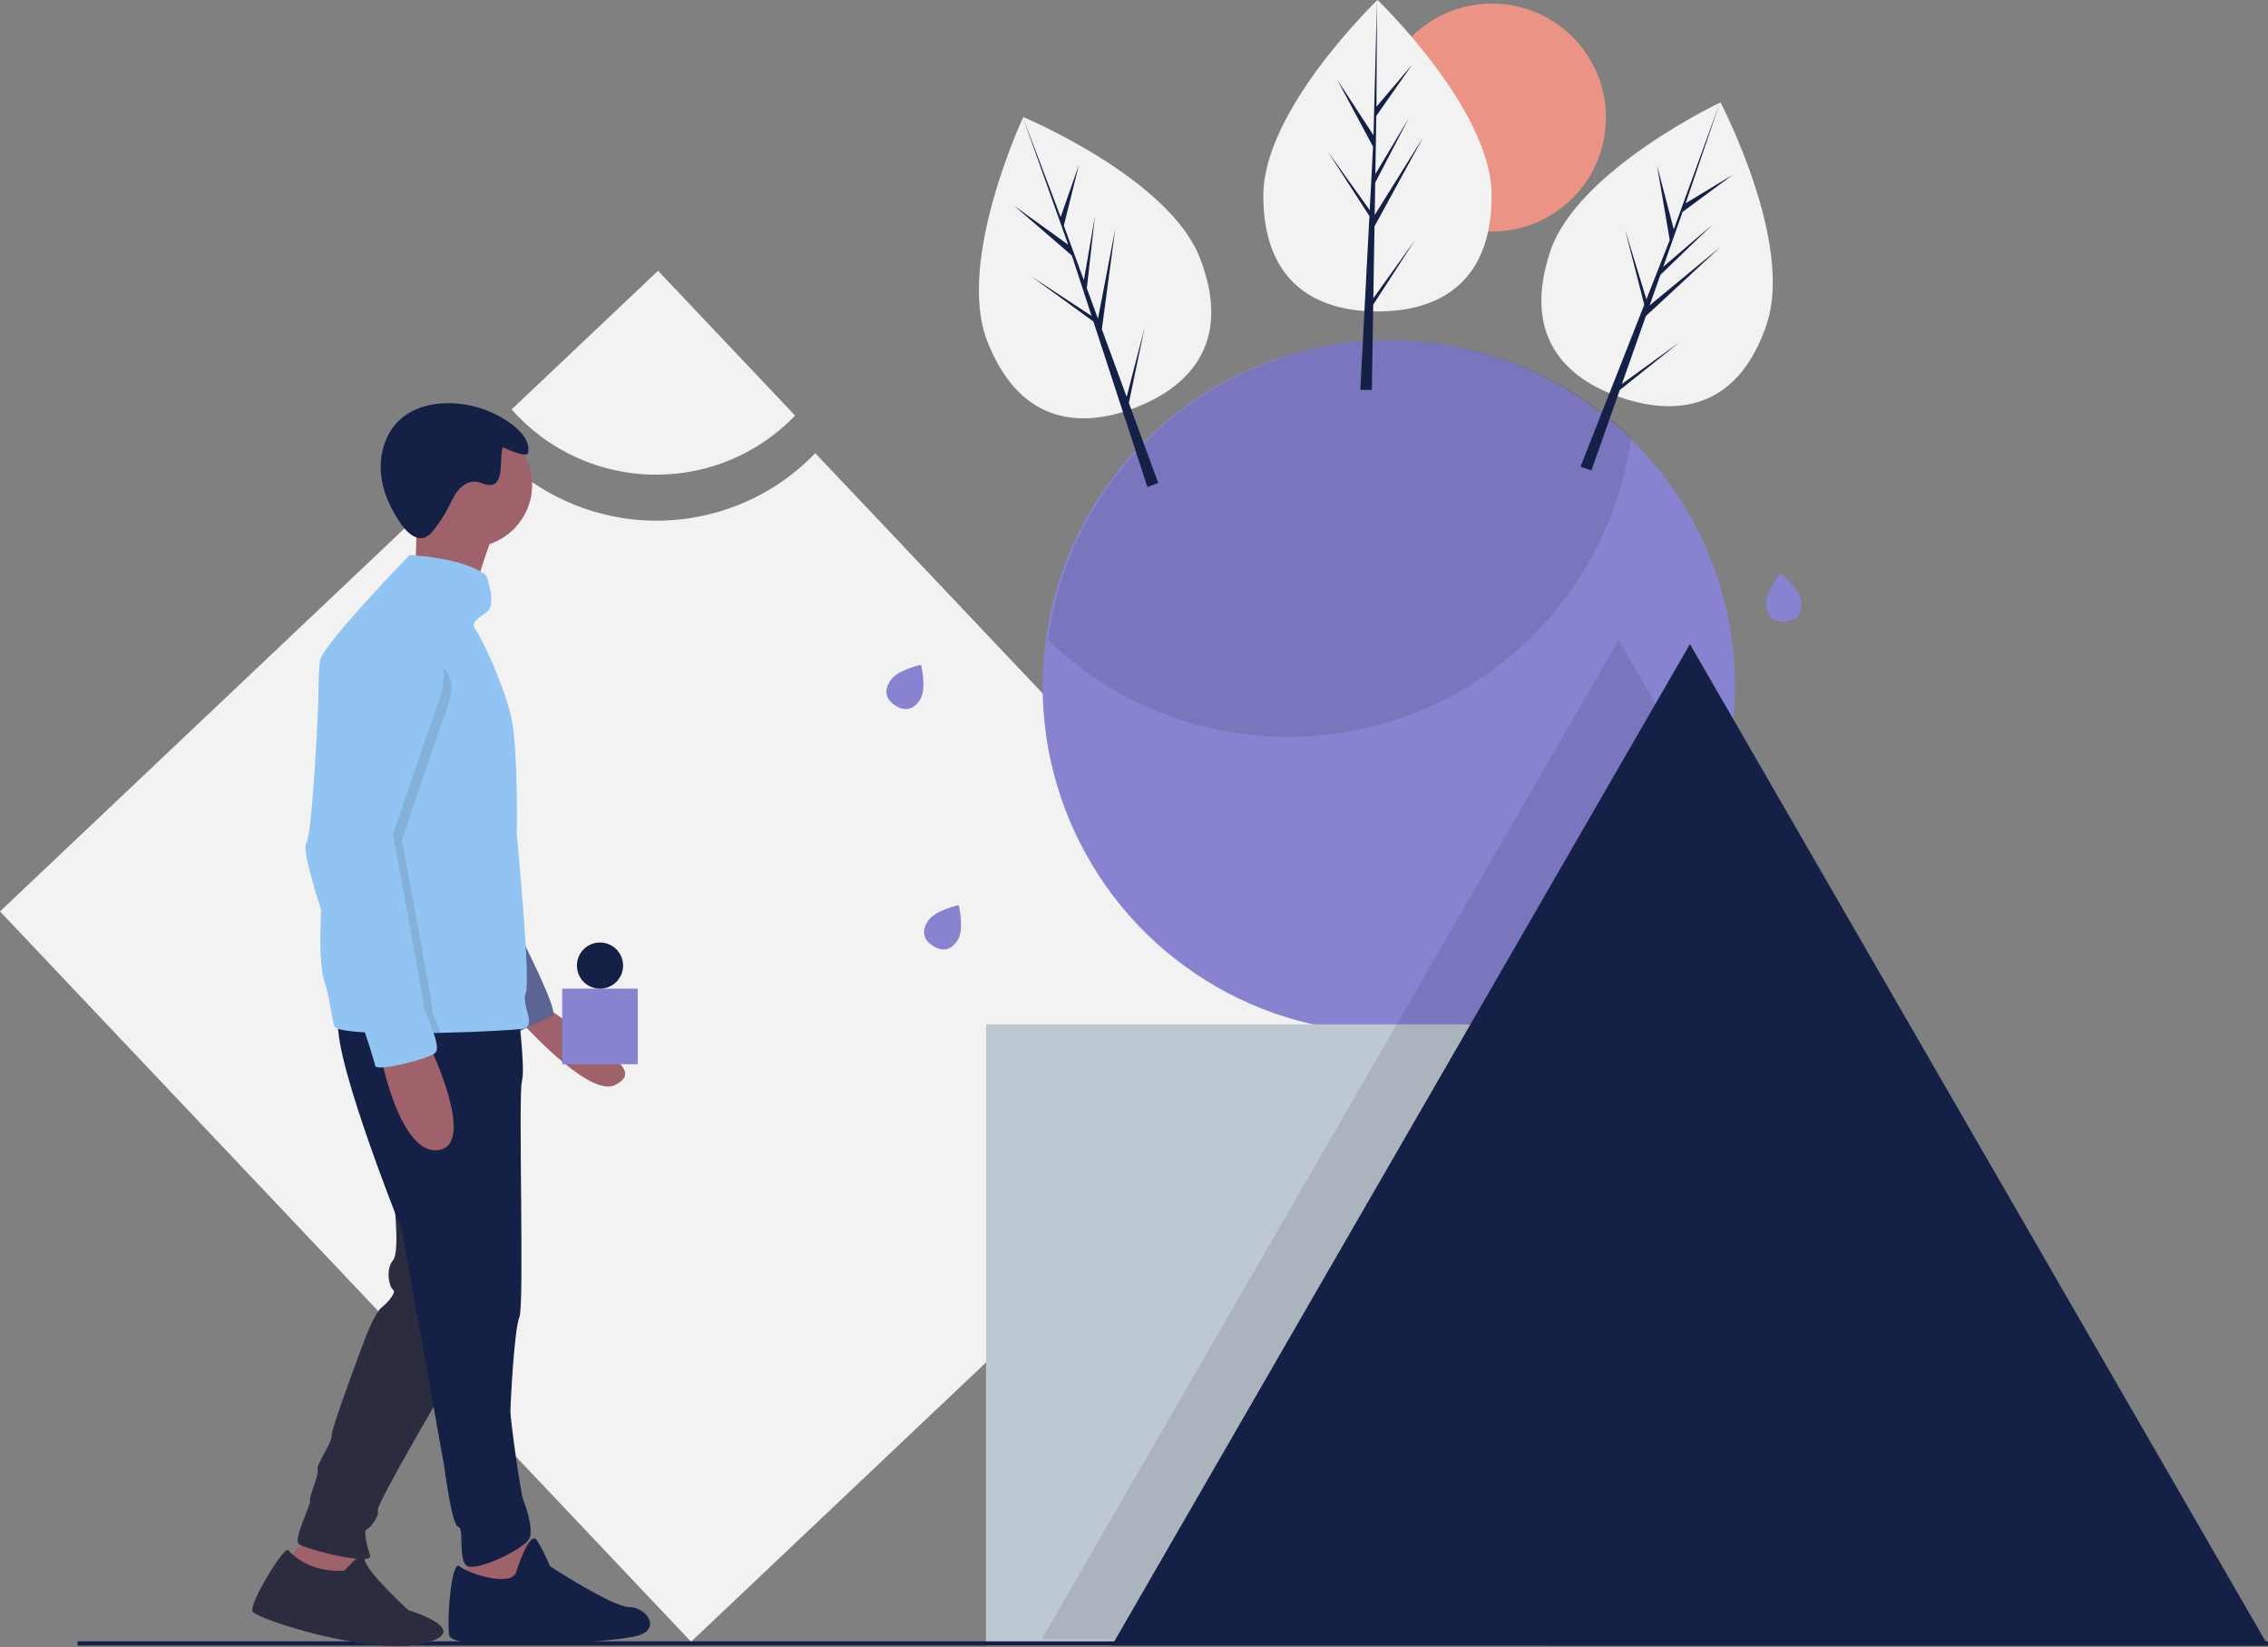 <?xml version="1.0" encoding="UTF-8"?> <svg xmlns="http://www.w3.org/2000/svg" width="1081" height="785" viewBox="0 0 1081 785" fill="none"><rect x="0" y="0" width="1081" height="785" fill="#808080" stroke="none"/> <g clip-path="url(#clip0)"> <path d="M388.595 215.94C378.533 226.39 366.415 234.64 353.005 240.172C339.595 245.703 325.184 248.396 310.681 248.079C296.179 247.763 281.899 244.444 268.743 238.332C255.587 232.221 243.841 223.449 234.244 212.571L0 434.296L329.393 782.288L643.366 485.096L388.595 215.94Z" fill="#F2F2F2"></path> <path d="M312.779 226.184C325.141 226.199 337.378 223.712 348.754 218.874C360.129 214.036 370.408 206.946 378.972 198.031L313.654 129.024L243.867 195.081C252.482 204.867 263.084 212.704 274.968 218.067C286.851 223.43 299.741 226.198 312.779 226.184V226.184Z" fill="#F2F2F2"></path> <path d="M826.972 327.104C826.994 348.778 822.741 370.244 814.457 390.273C806.173 410.302 794.02 428.5 778.694 443.826C763.368 459.152 745.17 471.305 725.141 479.589C705.112 487.873 683.647 492.126 661.972 492.104C661.032 492.104 660.092 492.094 659.152 492.074C655.192 492.014 651.282 491.814 647.392 491.474C615.503 488.647 585.126 476.604 559.961 456.814C534.797 437.024 515.933 410.341 505.669 380.017C495.404 349.693 494.183 317.038 502.153 286.032C510.123 255.026 526.94 227.008 550.556 205.393C574.171 183.778 603.564 169.499 635.152 164.297C666.741 159.095 699.161 163.194 728.46 176.095C757.759 188.996 782.673 210.142 800.165 236.955C817.657 263.768 826.971 295.09 826.972 327.104V327.104Z" fill="#8783D1"></path> <path opacity="0.1" d="M757.592 267.394C767.936 249.153 774.687 229.099 777.48 208.316C755.535 187.159 728.157 172.495 698.384 165.951C668.612 159.407 637.608 161.239 608.813 171.243C580.018 181.247 554.557 199.032 535.255 222.626C515.953 246.219 503.564 274.699 499.463 304.905C526.563 331.103 561.843 347.191 599.392 350.474C603.282 350.814 607.192 351.014 611.152 351.074C612.092 351.094 613.032 351.104 613.972 351.104C643.183 351.135 671.877 343.4 697.114 328.69C722.35 313.981 743.223 292.826 757.592 267.394V267.394Z" fill="black"></path> <path d="M734.972 488.104H469.972V784.104H734.972V488.104Z" fill="#BEC8D2"></path> <path opacity="0.1" d="M819.842 388.704C809.586 412.781 793.755 434.077 773.655 450.837C753.555 467.598 729.761 479.342 704.232 485.104H740.972V781.104H496.552L633.722 543.514L665.152 489.074L667.442 485.104L771.472 304.924L819.842 388.704Z" fill="black"></path> <path d="M805.472 306.924L943.222 545.514L1080.97 784.104H805.472H529.972L667.722 545.514L805.472 306.924Z" fill="#142045"></path> <path d="M1080.97 782.104H36.972V784.104H1080.97V782.104Z" fill="#142045"></path> <path d="M171.505 736.835L169.68 752.045L159.337 756.912L147.777 753.261L139.868 756.912L137.435 742.919L151.428 727.1L171.505 736.835Z" fill="#9F616A"></path> <path d="M164.204 748.394C164.204 748.394 173.636 737.398 173.787 742.896C173.938 748.394 194.624 767.254 194.624 767.254C194.624 767.254 226.869 776.989 201.924 783.073C176.98 789.157 122.224 771.513 120.399 767.863C118.574 764.212 135.609 736.226 137.434 738.66C139.26 741.093 148.386 749.611 164.204 748.394Z" fill="#2F2E41"></path> <path d="M187.323 567.7C187.323 567.7 190.974 596.295 187.323 600.554C183.673 604.812 185.498 613.33 187.323 614.547C189.148 615.764 184.89 620.631 181.848 623.064C178.806 625.498 174.547 636.449 174.547 636.449C174.547 636.449 158.12 679.645 158.12 683.904C158.12 688.163 150.819 697.289 151.428 700.331C152.036 703.373 147.169 713.107 147.777 714.932C148.386 716.758 139.868 733.184 142.302 735.618C144.735 738.051 178.197 746.569 176.372 741.093C174.547 735.618 173.33 728.925 174.547 728.925C175.764 728.925 181.239 722.233 180.022 719.799C178.806 717.366 216.526 653.484 216.526 653.484L187.323 567.7Z" fill="#2F2E41"></path> <path opacity="0.1" d="M164.204 748.394C164.204 748.394 173.636 737.398 173.787 742.896C173.938 748.394 194.624 767.254 194.624 767.254C194.624 767.254 226.869 776.989 201.924 783.073C176.98 789.157 122.224 771.513 120.399 767.863C118.574 764.212 135.609 736.226 137.434 738.66C139.26 741.093 148.386 749.611 164.204 748.394Z" fill="#142045"></path> <path opacity="0.1" d="M187.323 567.7C187.323 567.7 190.974 596.295 187.323 600.554C183.673 604.812 185.498 613.33 187.323 614.547C189.148 615.764 184.89 620.631 181.848 623.064C178.806 625.498 174.547 636.449 174.547 636.449C174.547 636.449 158.12 679.645 158.12 683.904C158.12 688.163 150.819 697.289 151.428 700.331C152.036 703.373 147.169 713.107 147.777 714.932C148.386 716.758 139.868 733.184 142.302 735.618C144.735 738.051 178.197 746.569 176.372 741.093C174.547 735.618 173.33 728.925 174.547 728.925C175.764 728.925 181.239 722.233 180.022 719.799C178.806 717.366 216.526 653.484 216.526 653.484L187.323 567.7Z" fill="#142045"></path> <path d="M249.38 729.282L256.072 746.317L253.03 770.044L233.561 768.828L222.61 759.093V738.408L249.38 729.282Z" fill="#9F616A"></path> <path d="M245.729 749.967C245.729 749.967 252.422 728.065 256.072 734.149C258.385 738.056 260.418 742.122 262.156 746.317C262.156 746.317 291.968 765.785 299.877 765.785C307.786 765.785 315.087 775.52 304.744 779.17C294.401 782.821 215.31 787.688 214.093 779.17C212.876 770.653 215.31 743.275 218.96 746.317C222.61 749.359 241.471 756.051 245.729 749.967Z" fill="#142045"></path> <path d="M260.939 480.447C260.939 480.447 287.756 498.671 288.972 501.104C290.189 503.538 305.749 511.02 292.972 517.104C280.196 523.188 246.338 484.706 246.338 484.706L260.939 480.447Z" fill="#9F616A"></path> <path d="M247.555 445.16C247.555 445.16 267.023 482.881 263.373 484.098C259.723 485.315 245.121 492.615 245.121 492.615L238.429 454.286L247.555 445.16Z" fill="#575A88"></path> <path opacity="0.1" d="M247.555 445.16C247.555 445.16 267.023 482.881 263.373 484.098C259.723 485.315 245.121 492.615 245.121 492.615L238.429 454.286L247.555 445.16Z" fill="#91C4F2"></path> <path d="M246.338 476.797C246.338 476.797 250.596 508.434 248.771 515.126C246.946 521.818 249.988 622.204 247.554 627.679C245.121 633.155 243.296 668.442 243.296 672.701C243.296 676.96 248.163 711.638 249.38 714.68C250.596 717.722 254.247 728.065 252.422 732.932C250.596 737.799 225.652 749.967 222.002 745.708C218.351 741.45 221.393 728.065 218.351 727.457C215.309 726.848 211.659 698.253 211.659 698.253L191.582 586.308C191.582 586.308 153.861 492.615 162.379 483.489C170.896 474.363 246.338 476.797 246.338 476.797Z" fill="#142045"></path> <path d="M223.827 260.816C240.291 260.816 253.639 247.469 253.639 231.005C253.639 214.54 240.291 201.193 223.827 201.193C207.363 201.193 194.016 214.54 194.016 231.005C194.016 247.469 207.363 260.816 223.827 260.816Z" fill="#9F616A"></path> <path d="M234.778 255.34C234.778 255.34 225.044 280.893 226.26 286.369C227.477 291.844 197.666 276.634 197.666 276.634C197.666 276.634 199.491 246.823 197.666 238.914C195.841 231.005 234.778 255.34 234.778 255.34Z" fill="#9F616A"></path> <path d="M153.034 421.804C153.168 426.908 153.253 429.95 153.253 429.95C153.253 429.95 151.428 457.937 154.47 467.063C157.512 476.189 157.512 482.881 159.337 488.965C159.872 490.735 167.155 491.684 177.382 492.104C186.763 492.488 198.621 492.433 210.004 492.171C228.852 491.733 246.423 490.723 249.38 490.182C256.072 488.965 248.163 478.622 250.596 473.147C253.03 467.671 246.338 397.705 246.338 397.705C246.338 397.705 246.946 358.16 243.904 342.95C240.862 327.74 229.303 303.404 226.869 300.362C224.435 297.32 226.261 295.495 231.736 291.844C237.212 288.194 231.736 274.201 231.736 274.201C221.393 265.683 195.232 264.466 195.232 264.466C195.232 264.466 155.078 305.837 152.645 314.355C151.172 319.502 151.702 360.617 152.346 392.364C152.596 404.306 152.858 414.929 153.034 421.804Z" fill="#91C4F2"></path> <path d="M204.358 497.482C204.358 497.482 227.477 544.937 209.226 547.979C190.974 551.021 181.848 504.783 181.848 504.783L204.358 497.482Z" fill="#9F616A"></path> <path d="M251.702 215.894C252.756 210.781 248.848 206.001 244.733 202.789C235.77 195.838 224.743 192.078 213.401 192.105C205.422 192.148 197.188 194.259 191.158 199.483C184.124 205.577 180.915 215.349 181.506 224.636C182.096 233.924 186.136 242.732 191.584 250.277C194.199 253.898 198.398 257.647 202.577 256.069C204.212 255.303 205.615 254.118 206.643 252.634C209.323 249.309 211.658 245.719 213.613 241.922C215.109 239.016 216.404 235.953 218.523 233.465C220.643 230.977 223.828 229.106 227.066 229.553C229.74 229.922 232.363 231.805 234.914 230.92C237.752 229.936 238.437 226.308 238.663 223.313C238.911 220.03 238.735 216.227 239.647 213.124C240.644 213.656 251.212 218.344 251.702 215.894Z" fill="#142045"></path> <path opacity="0.1" d="M153.034 421.804C159.848 446.377 175.478 487.791 176.372 489.573C176.597 490.03 176.95 490.924 177.382 492.104C186.764 492.487 198.621 492.433 210.004 492.171C208.24 487.559 206.184 483.106 206.184 481.664C206.184 478.622 191.582 400.139 191.582 400.139C191.582 400.139 203.142 365.46 213.484 336.257C223.827 307.054 182.76 312.834 182.76 312.834C160.858 307.358 156.903 316.789 156.903 316.789C156.903 316.789 154.975 368.076 152.347 392.364C151.671 398.587 150.953 403.035 150.211 404.398C149.238 406.18 150.552 412.885 153.034 421.804Z" fill="black"></path> <path d="M191.582 293.061C191.582 293.061 219.568 304.621 209.225 333.824C198.883 363.027 187.323 397.705 187.323 397.705C187.323 397.705 201.925 476.189 201.925 479.231C201.925 482.273 211.051 498.699 207.4 501.741C203.75 504.783 179.414 510.867 178.806 507.825C178.197 504.783 173.33 489.573 172.113 487.14C170.896 484.706 142.302 408.657 145.952 401.964C148.638 397.039 150.995 351.92 152.053 328.43C152.297 321.728 154.282 315.206 157.812 309.505C161.343 303.803 166.297 299.12 172.187 295.914C177.859 292.908 184.464 291.281 191.582 293.061Z" fill="#91C4F2"></path> <path d="M303.972 471.104H267.972V507.104H303.972V471.104Z" fill="#8783D1"></path> <path d="M285.972 471.104C292.047 471.104 296.972 466.179 296.972 460.104C296.972 454.029 292.047 449.104 285.972 449.104C279.897 449.104 274.972 454.029 274.972 460.104C274.972 466.179 279.897 471.104 285.972 471.104Z" fill="#142045"></path> <path d="M711.119 110.33C741.117 110.33 765.435 86.013 765.435 56.015C765.435 26.018 741.117 1.7 711.119 1.7C681.122 1.7 656.804 26.018 656.804 56.015C656.804 86.013 681.122 110.33 711.119 110.33Z" fill="#EB9486"></path> <path d="M710.972 93.115C710.972 134.095 686.61 148.404 656.557 148.404C626.505 148.404 602.143 134.095 602.143 93.115C602.143 52.134 656.557 0 656.557 0C656.557 0 710.972 52.134 710.972 93.115Z" fill="#F2F2F2"></path> <path d="M654.575 142.135L655.132 107.838L678.325 65.408L655.22 102.458L655.47 87.037L671.455 56.339L655.537 82.956L655.987 55.22L673.104 30.78L656.058 50.858L656.339 0L654.57 67.327L654.716 64.549L637.313 37.912L654.437 69.881L652.815 100.858L652.767 100.035L632.705 72.003L652.706 102.94L652.503 106.814L652.467 106.872L652.484 107.19L648.37 185.78H653.866L654.526 145.187L674.478 114.326L654.575 142.135Z" fill="#142045"></path> <path d="M842.089 154.368C829.087 193.231 801.443 199.071 772.944 189.536C744.444 180.001 725.88 158.701 738.883 119.838C751.885 80.975 820.03 48.799 820.03 48.799C820.03 48.799 855.092 115.504 842.089 154.368Z" fill="#F2F2F2"></path> <path d="M773.053 182.962L784.463 150.614L819.92 117.734L786.253 145.539L791.384 130.994L816.282 106.954L792.741 127.145L801.969 100.985L825.955 83.239L803.42 96.871L819.823 48.73L796.784 112.017L797.803 109.429L789.751 78.647L795.846 114.397L784.48 143.259L784.696 142.464L774.564 109.515L783.716 145.199L782.295 148.808L782.242 148.852L782.157 149.159L753.32 222.383L758.533 224.127L772.038 185.84L800.751 162.904L773.053 182.962Z" fill="#142045"></path> <path d="M571.991 123.097C586.729 161.335 569.143 183.449 541.101 194.257C513.059 205.065 485.181 200.475 470.443 162.236C455.704 123.997 487.729 55.782 487.729 55.782C487.729 55.782 557.252 84.858 571.991 123.097Z" fill="#F2F2F2"></path> <path d="M536.997 189.12L525.182 156.917L531.564 108.985L523.329 151.866L518.016 137.386L521.891 102.993L516.611 133.554L507.056 107.512L514.238 78.552L505.554 103.417L487.526 55.86L510.088 119.319L509.225 116.675L483.407 98.078L510.882 121.75L520.509 151.237L520.169 150.487L491.368 131.546L521.157 153.219L522.361 156.907L522.348 156.974L522.478 157.265L546.903 232.076L552.032 230.1L538.048 191.985L545.567 156.014L536.997 189.12Z" fill="#142045"></path> <path d="M456.425 448.004C453.053 453.382 448.679 453.256 444.734 450.783C440.79 448.311 438.77 444.428 442.142 439.05C445.514 433.671 456.944 431.306 456.944 431.306C456.944 431.306 459.797 442.625 456.425 448.004Z" fill="#8783D1"></path> <path d="M858.555 286.811C859.179 293.129 855.641 295.705 851.009 296.163C846.376 296.62 842.403 294.786 841.779 288.468C841.155 282.151 848.749 273.286 848.749 273.286C848.749 273.286 857.931 280.494 858.555 286.811Z" fill="#8783D1"></path> <path d="M438.489 333.457C435.117 338.836 430.742 338.709 426.798 336.237C422.854 333.764 420.834 329.882 424.206 324.503C427.577 319.125 439.008 316.76 439.008 316.76C439.008 316.76 441.86 328.079 438.489 333.457Z" fill="#8783D1"></path> </g> <defs> <clipPath id="clip0"> <rect width="1080.97" height="784.338" fill="white"></rect> </clipPath> </defs> </svg> 